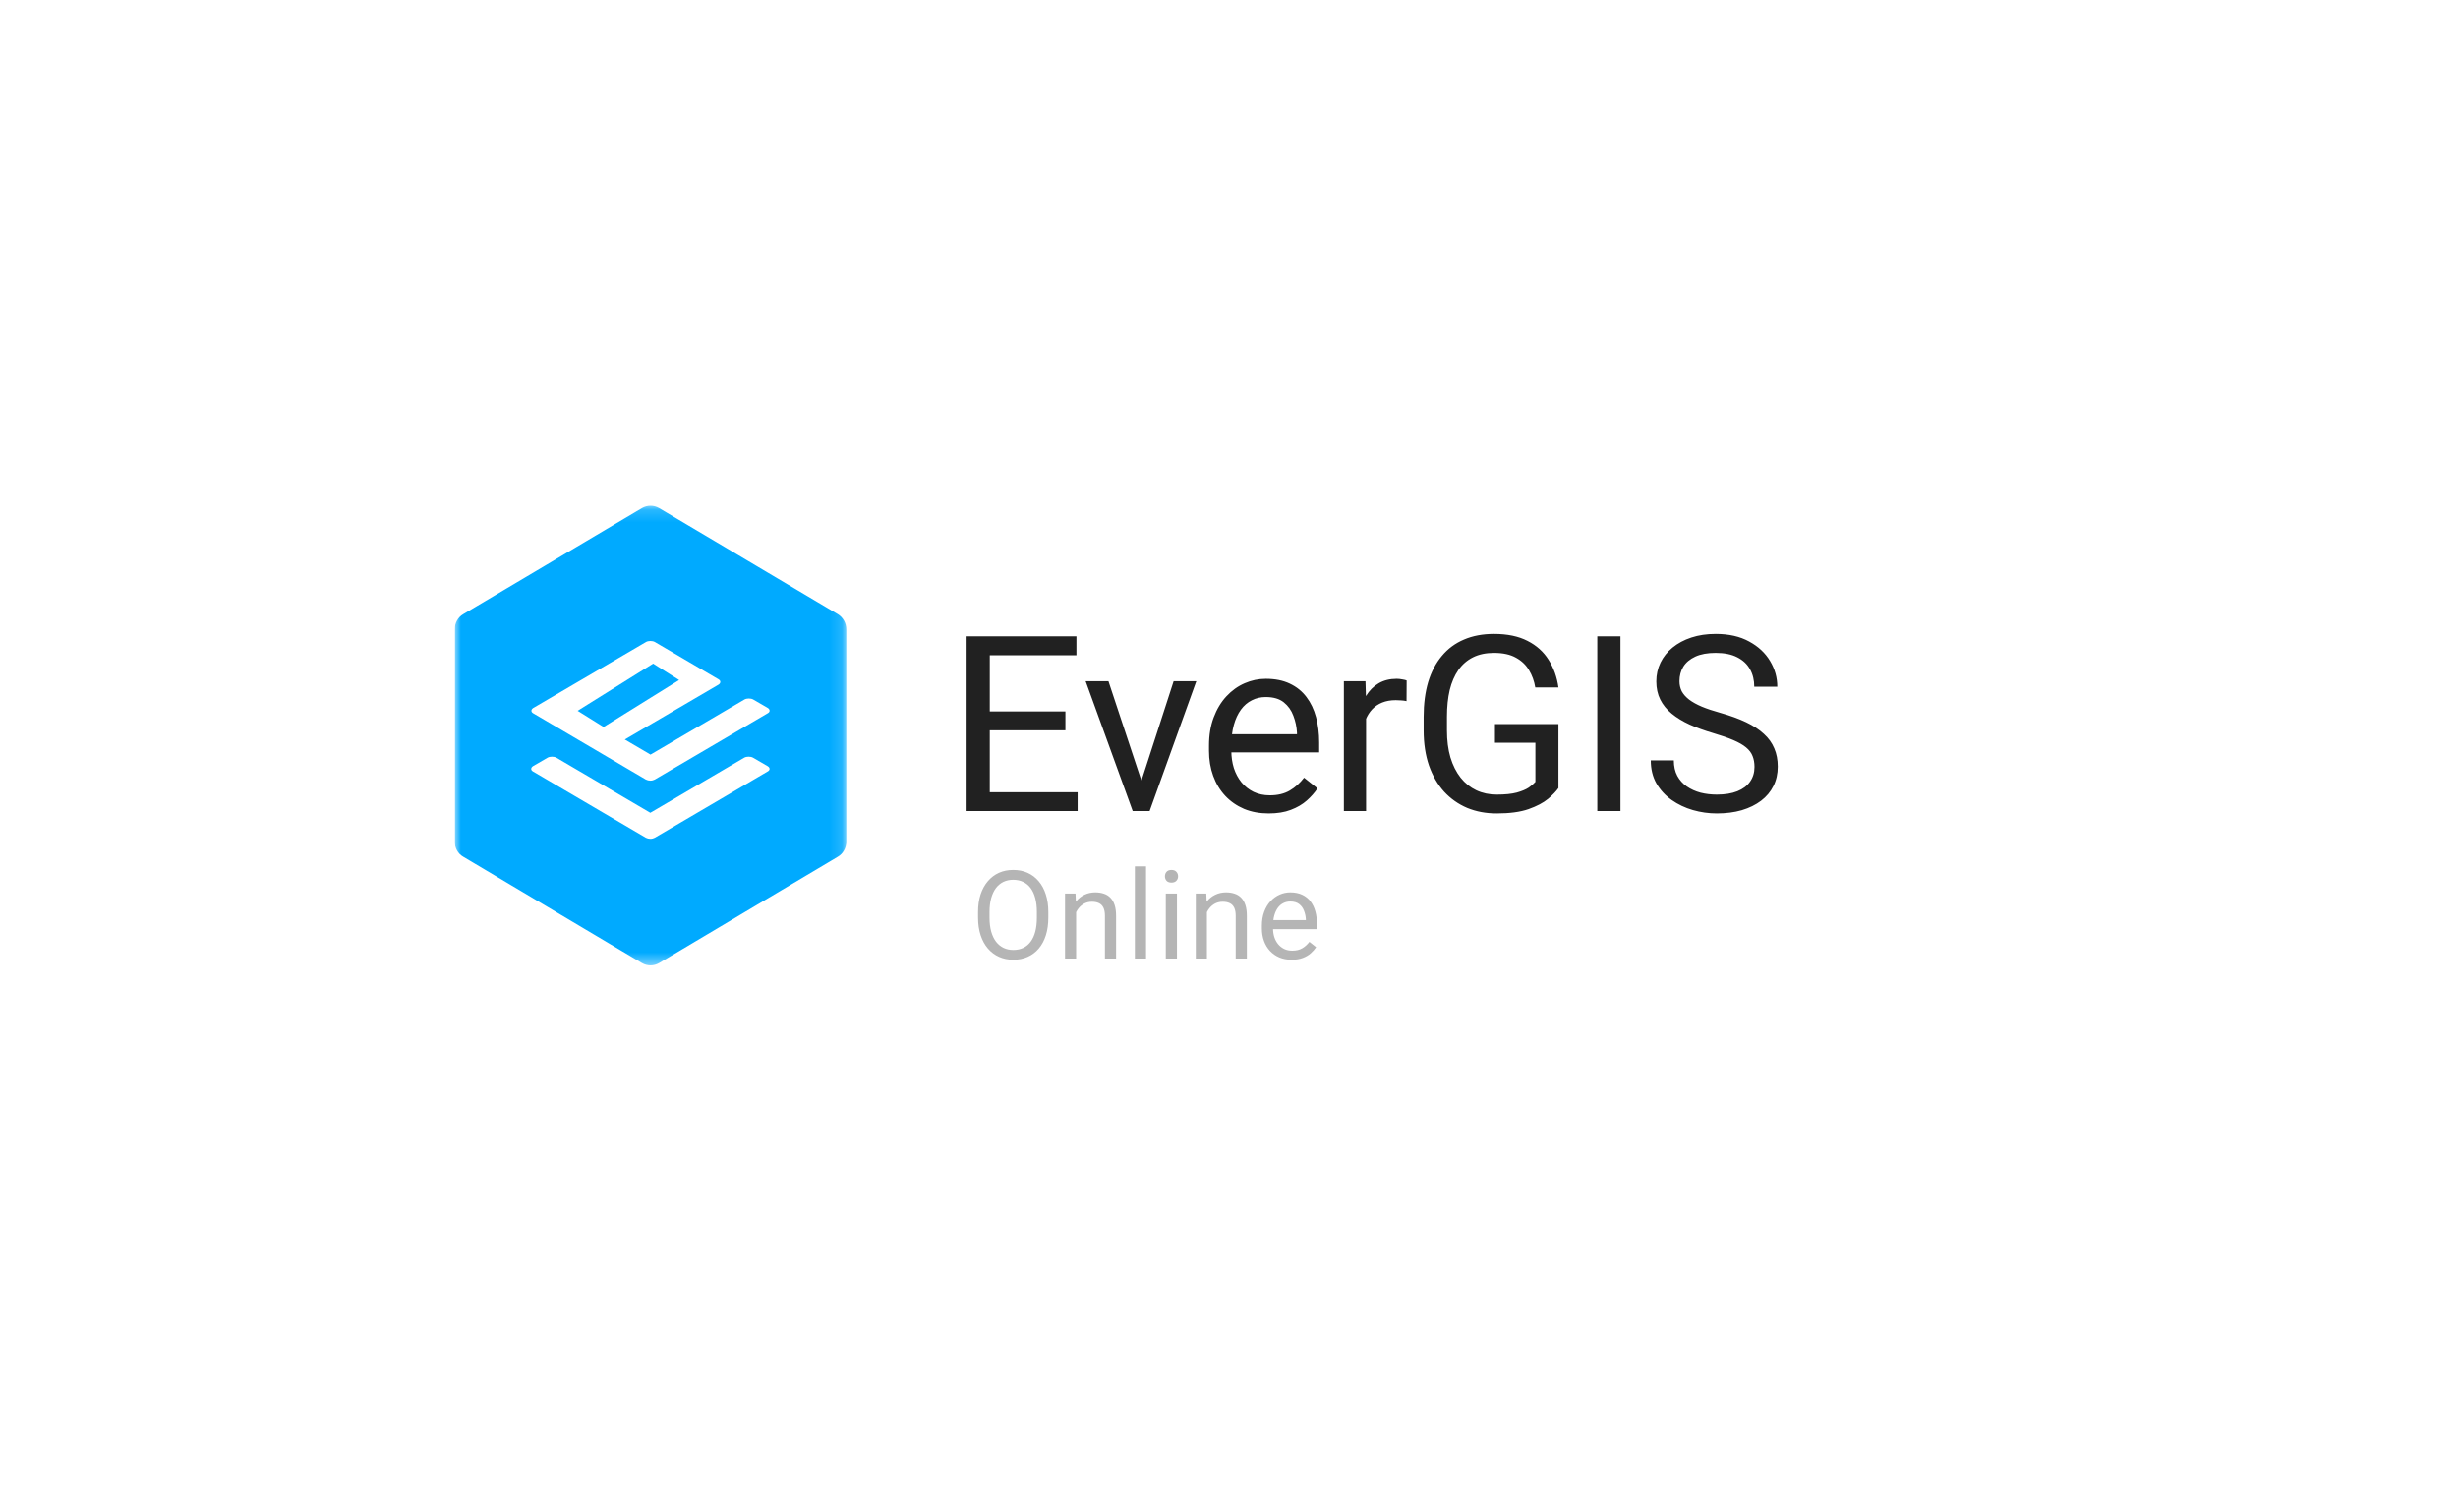<?xml version="1.0" encoding="UTF-8"?> <svg xmlns="http://www.w3.org/2000/svg" width="200" height="123" viewBox="0 0 200 123" fill="none"><rect width="200" height="123" fill="white"></rect><g clip-path="url(#clip0_210_10288)"><path fill-rule="evenodd" clip-rule="evenodd" d="M68.17 49.82L53.623 41.187C53.19 40.938 52.671 40.938 52.239 41.187L37.692 49.82C37.26 50.069 37 50.549 37 51.048V68.331C37 68.847 37.26 69.31 37.692 69.559L52.239 78.21C52.671 78.459 53.19 78.459 53.623 78.21L68.17 69.559C68.602 69.31 68.862 68.83 68.862 68.331V51.066C68.862 50.549 68.602 50.087 68.17 49.82" fill="white"></path><path fill-rule="evenodd" clip-rule="evenodd" d="M53.145 54L47 57.842L49.112 59.161L55.258 55.338L53.145 54Z" fill="#00AAFF"></path><mask id="mask0_210_10288" style="mask-type:luminance" maskUnits="userSpaceOnUse" x="37" y="41" width="32" height="38"><path fill-rule="evenodd" clip-rule="evenodd" d="M37 41.16H68.862V78.557H37V41.16Z" fill="white"></path></mask><g mask="url(#mask0_210_10288)"><path fill-rule="evenodd" clip-rule="evenodd" d="M62.462 58.043L53.277 63.436C53.173 63.49 53.052 63.525 52.913 63.525C52.792 63.525 52.654 63.49 52.55 63.436L43.383 58.043C43.192 57.936 43.192 57.74 43.383 57.616L52.568 52.24C52.758 52.134 53.087 52.134 53.277 52.24L58.466 55.284C58.656 55.391 58.656 55.587 58.466 55.711L50.838 60.179L52.931 61.407L60.576 56.922C60.767 56.815 61.095 56.815 61.285 56.922L62.479 57.616C62.669 57.74 62.669 57.936 62.462 58.043M62.462 62.778L53.277 68.171C53.173 68.224 53.052 68.26 52.913 68.26C52.792 68.26 52.654 68.224 52.55 68.171L43.365 62.778C43.175 62.671 43.175 62.475 43.365 62.35L44.559 61.656C44.749 61.55 45.078 61.55 45.268 61.656L52.913 66.142L60.559 61.656C60.749 61.55 61.078 61.55 61.268 61.656L62.462 62.35C62.669 62.475 62.669 62.671 62.462 62.778M68.17 49.98L53.623 41.347C53.19 41.098 52.671 41.098 52.239 41.347L37.692 49.98C37.26 50.229 37 50.71 37 51.208V68.491C37 69.007 37.26 69.47 37.692 69.719L52.239 78.37C52.671 78.619 53.19 78.619 53.623 78.37L68.17 69.719C68.602 69.47 68.862 68.99 68.862 68.491V51.226C68.862 50.71 68.602 50.247 68.17 49.98" fill="#00AAFF"></path></g><path d="M87.684 64.467V66H80.154V64.467H87.684ZM80.535 51.781V66H78.65V51.781H80.535ZM86.688 57.895V59.428H80.154V57.895H86.688ZM87.586 51.781V53.324H80.154V51.781H87.586ZM92.603 64.369L95.494 55.434H97.34L93.541 66H92.33L92.603 64.369ZM90.191 55.434L93.169 64.418L93.375 66H92.164L88.335 55.434H90.191ZM103.226 66.195C102.49 66.195 101.823 66.072 101.224 65.824C100.631 65.57 100.12 65.216 99.691 64.76C99.267 64.304 98.942 63.764 98.714 63.139C98.486 62.514 98.372 61.83 98.372 61.088V60.678C98.372 59.818 98.499 59.053 98.753 58.383C99.007 57.706 99.352 57.133 99.788 56.664C100.224 56.195 100.719 55.84 101.273 55.6C101.826 55.359 102.399 55.238 102.991 55.238C103.747 55.238 104.398 55.368 104.945 55.629C105.498 55.889 105.95 56.254 106.302 56.723C106.654 57.185 106.914 57.732 107.083 58.363C107.252 58.988 107.337 59.672 107.337 60.414V61.225H99.447V59.75H105.53V59.613C105.504 59.145 105.407 58.689 105.237 58.246C105.075 57.803 104.814 57.439 104.456 57.152C104.098 56.866 103.61 56.723 102.991 56.723C102.581 56.723 102.204 56.81 101.859 56.986C101.514 57.156 101.217 57.41 100.97 57.748C100.723 58.087 100.53 58.5 100.394 58.988C100.257 59.477 100.189 60.04 100.189 60.678V61.088C100.189 61.589 100.257 62.061 100.394 62.504C100.537 62.94 100.742 63.324 101.009 63.656C101.282 63.988 101.611 64.249 101.995 64.438C102.386 64.626 102.829 64.721 103.323 64.721C103.961 64.721 104.502 64.591 104.945 64.33C105.387 64.07 105.775 63.721 106.107 63.285L107.2 64.154C106.973 64.499 106.683 64.828 106.331 65.141C105.98 65.453 105.547 65.707 105.032 65.902C104.525 66.098 103.922 66.195 103.226 66.195ZM111.153 57.094V66H109.346V55.434H111.104L111.153 57.094ZM114.454 55.375L114.444 57.055C114.294 57.022 114.151 57.003 114.014 56.996C113.884 56.983 113.735 56.977 113.565 56.977C113.149 56.977 112.781 57.042 112.462 57.172C112.143 57.302 111.873 57.484 111.651 57.719C111.43 57.953 111.254 58.233 111.124 58.559C111 58.878 110.919 59.229 110.88 59.613L110.372 59.906C110.372 59.268 110.434 58.669 110.557 58.109C110.688 57.55 110.886 57.055 111.153 56.625C111.42 56.189 111.759 55.85 112.169 55.609C112.585 55.362 113.08 55.238 113.653 55.238C113.783 55.238 113.933 55.255 114.102 55.287C114.272 55.313 114.389 55.342 114.454 55.375ZM126.805 58.92V64.125C126.629 64.385 126.349 64.678 125.965 65.004C125.581 65.323 125.051 65.603 124.373 65.844C123.703 66.078 122.837 66.195 121.776 66.195C120.91 66.195 120.112 66.046 119.383 65.746C118.661 65.44 118.032 64.997 117.498 64.418C116.971 63.832 116.561 63.122 116.268 62.289C115.982 61.449 115.838 60.499 115.838 59.438V58.334C115.838 57.273 115.962 56.325 116.209 55.492C116.463 54.659 116.834 53.953 117.323 53.373C117.811 52.787 118.41 52.344 119.12 52.045C119.829 51.739 120.643 51.586 121.561 51.586C122.648 51.586 123.556 51.775 124.286 52.152C125.021 52.523 125.594 53.038 126.004 53.695C126.421 54.353 126.688 55.102 126.805 55.941H124.92C124.836 55.427 124.666 54.958 124.412 54.535C124.165 54.112 123.81 53.773 123.348 53.52C122.886 53.259 122.29 53.129 121.561 53.129C120.903 53.129 120.334 53.249 119.852 53.49C119.37 53.731 118.973 54.076 118.661 54.525C118.348 54.975 118.114 55.518 117.957 56.156C117.808 56.794 117.733 57.514 117.733 58.315V59.438C117.733 60.258 117.827 60.99 118.016 61.635C118.211 62.279 118.488 62.829 118.846 63.285C119.204 63.734 119.631 64.076 120.125 64.311C120.627 64.545 121.18 64.662 121.786 64.662C122.456 64.662 123 64.607 123.416 64.496C123.833 64.379 124.159 64.242 124.393 64.086C124.627 63.923 124.806 63.77 124.93 63.627V60.443H121.639V58.92H126.805ZM131.852 51.781V66H129.967V51.781H131.852ZM142.757 62.406C142.757 62.074 142.705 61.781 142.601 61.527C142.504 61.267 142.328 61.033 142.074 60.824C141.826 60.616 141.481 60.417 141.039 60.228C140.602 60.04 140.049 59.848 139.379 59.652C138.675 59.444 138.041 59.213 137.474 58.959C136.908 58.699 136.423 58.402 136.019 58.07C135.615 57.738 135.306 57.357 135.091 56.928C134.877 56.498 134.769 56.007 134.769 55.453C134.769 54.9 134.883 54.389 135.111 53.92C135.339 53.451 135.664 53.044 136.088 52.699C136.517 52.348 137.028 52.074 137.621 51.879C138.213 51.684 138.874 51.586 139.603 51.586C140.671 51.586 141.576 51.791 142.318 52.201C143.067 52.605 143.636 53.135 144.027 53.793C144.418 54.444 144.613 55.141 144.613 55.883H142.738C142.738 55.349 142.624 54.877 142.396 54.467C142.168 54.05 141.823 53.725 141.361 53.49C140.899 53.249 140.313 53.129 139.603 53.129C138.933 53.129 138.379 53.23 137.943 53.432C137.507 53.633 137.181 53.907 136.966 54.252C136.758 54.597 136.654 54.991 136.654 55.434C136.654 55.733 136.716 56.007 136.839 56.254C136.97 56.495 137.168 56.719 137.435 56.928C137.709 57.136 138.054 57.328 138.47 57.504C138.893 57.68 139.398 57.849 139.984 58.012C140.791 58.24 141.488 58.493 142.074 58.773C142.66 59.053 143.142 59.369 143.519 59.721C143.903 60.066 144.186 60.46 144.369 60.902C144.558 61.339 144.652 61.833 144.652 62.387C144.652 62.966 144.535 63.49 144.3 63.959C144.066 64.428 143.731 64.828 143.295 65.16C142.858 65.492 142.334 65.749 141.722 65.932C141.117 66.107 140.44 66.195 139.691 66.195C139.033 66.195 138.386 66.104 137.748 65.922C137.116 65.74 136.54 65.466 136.019 65.102C135.505 64.737 135.091 64.288 134.779 63.754C134.473 63.214 134.32 62.589 134.32 61.879H136.195C136.195 62.367 136.289 62.787 136.478 63.139C136.667 63.484 136.924 63.77 137.25 63.998C137.582 64.226 137.956 64.395 138.373 64.506C138.796 64.61 139.235 64.662 139.691 64.662C140.349 64.662 140.905 64.571 141.361 64.389C141.817 64.206 142.162 63.946 142.396 63.607C142.637 63.269 142.757 62.868 142.757 62.406Z" fill="black" fill-opacity="0.87"></path><path opacity="0.54" d="M85.299 74.221V74.67C85.299 75.204 85.232 75.682 85.099 76.106C84.965 76.529 84.773 76.888 84.522 77.185C84.272 77.481 83.971 77.707 83.619 77.863C83.271 78.019 82.88 78.098 82.447 78.098C82.027 78.098 81.642 78.019 81.29 77.863C80.942 77.707 80.639 77.481 80.382 77.185C80.128 76.888 79.931 76.529 79.791 76.106C79.651 75.682 79.581 75.204 79.581 74.67V74.221C79.581 73.687 79.649 73.21 79.786 72.79C79.926 72.367 80.123 72.007 80.377 71.711C80.631 71.412 80.932 71.184 81.28 71.027C81.632 70.871 82.018 70.793 82.438 70.793C82.87 70.793 83.261 70.871 83.609 71.027C83.961 71.184 84.262 71.412 84.513 71.711C84.767 72.007 84.96 72.367 85.094 72.79C85.231 73.21 85.299 73.687 85.299 74.221ZM84.366 74.67V74.211C84.366 73.788 84.322 73.413 84.234 73.088C84.15 72.762 84.024 72.489 83.858 72.268C83.692 72.046 83.489 71.879 83.248 71.765C83.01 71.651 82.74 71.594 82.438 71.594C82.144 71.594 81.879 71.651 81.642 71.765C81.407 71.879 81.205 72.046 81.036 72.268C80.87 72.489 80.742 72.762 80.65 73.088C80.559 73.413 80.514 73.788 80.514 74.211V74.67C80.514 75.096 80.559 75.474 80.65 75.803C80.742 76.128 80.872 76.403 81.041 76.628C81.213 76.849 81.417 77.017 81.651 77.131C81.889 77.245 82.154 77.302 82.447 77.302C82.753 77.302 83.025 77.245 83.263 77.131C83.5 77.017 83.701 76.849 83.863 76.628C84.029 76.403 84.155 76.128 84.239 75.803C84.324 75.474 84.366 75.096 84.366 74.67ZM87.56 73.845V78H86.657V72.717H87.511L87.56 73.845ZM87.345 75.158L86.969 75.144C86.972 74.782 87.026 74.449 87.13 74.143C87.234 73.833 87.381 73.565 87.57 73.337C87.758 73.109 87.983 72.933 88.243 72.81C88.507 72.683 88.799 72.619 89.118 72.619C89.378 72.619 89.612 72.655 89.821 72.727C90.029 72.795 90.206 72.906 90.353 73.059C90.503 73.212 90.617 73.41 90.695 73.654C90.773 73.895 90.812 74.19 90.812 74.538V78H89.904V74.528C89.904 74.252 89.863 74.03 89.782 73.864C89.7 73.695 89.581 73.573 89.425 73.498C89.269 73.42 89.077 73.381 88.849 73.381C88.624 73.381 88.419 73.428 88.234 73.522C88.051 73.617 87.894 73.747 87.76 73.913C87.63 74.079 87.527 74.269 87.453 74.484C87.381 74.696 87.345 74.921 87.345 75.158ZM93.249 70.5V78H92.341V70.5H93.249ZM95.764 72.717V78H94.856V72.717H95.764ZM94.787 71.315C94.787 71.169 94.831 71.045 94.919 70.944C95.01 70.843 95.144 70.793 95.319 70.793C95.492 70.793 95.624 70.843 95.715 70.944C95.809 71.045 95.856 71.169 95.856 71.315C95.856 71.455 95.809 71.576 95.715 71.677C95.624 71.774 95.492 71.823 95.319 71.823C95.144 71.823 95.01 71.774 94.919 71.677C94.831 71.576 94.787 71.455 94.787 71.315ZM98.201 73.845V78H97.297V72.717H98.152L98.201 73.845ZM97.986 75.158L97.61 75.144C97.613 74.782 97.667 74.449 97.771 74.143C97.875 73.833 98.022 73.565 98.21 73.337C98.399 73.109 98.624 72.933 98.884 72.81C99.148 72.683 99.439 72.619 99.758 72.619C100.019 72.619 100.253 72.655 100.461 72.727C100.67 72.795 100.847 72.906 100.993 73.059C101.143 73.212 101.257 73.41 101.335 73.654C101.413 73.895 101.452 74.19 101.452 74.538V78H100.544V74.528C100.544 74.252 100.504 74.03 100.422 73.864C100.341 73.695 100.222 73.573 100.066 73.498C99.909 73.42 99.717 73.381 99.49 73.381C99.265 73.381 99.06 73.428 98.874 73.522C98.692 73.617 98.534 73.747 98.401 73.913C98.27 74.079 98.168 74.269 98.093 74.484C98.022 74.696 97.986 74.921 97.986 75.158ZM105.1 78.098C104.732 78.098 104.399 78.036 104.099 77.912C103.803 77.785 103.548 77.608 103.333 77.38C103.121 77.152 102.958 76.882 102.844 76.569C102.73 76.257 102.674 75.915 102.674 75.544V75.339C102.674 74.909 102.737 74.527 102.864 74.191C102.991 73.853 103.163 73.566 103.382 73.332C103.6 73.098 103.847 72.92 104.124 72.8C104.4 72.679 104.687 72.619 104.983 72.619C105.361 72.619 105.686 72.684 105.96 72.814C106.236 72.945 106.463 73.127 106.638 73.361C106.814 73.592 106.944 73.866 107.029 74.182C107.114 74.494 107.156 74.836 107.156 75.207V75.612H103.211V74.875H106.253V74.807C106.24 74.572 106.191 74.344 106.106 74.123C106.025 73.902 105.895 73.719 105.715 73.576C105.536 73.433 105.292 73.361 104.983 73.361C104.778 73.361 104.589 73.405 104.417 73.493C104.244 73.578 104.096 73.705 103.972 73.874C103.849 74.043 103.753 74.25 103.684 74.494C103.616 74.738 103.582 75.02 103.582 75.339V75.544C103.582 75.795 103.616 76.031 103.684 76.252C103.756 76.47 103.858 76.662 103.992 76.828C104.129 76.994 104.293 77.124 104.485 77.219C104.68 77.313 104.902 77.36 105.149 77.36C105.468 77.36 105.738 77.295 105.96 77.165C106.181 77.035 106.375 76.861 106.541 76.643L107.088 77.077C106.974 77.25 106.829 77.414 106.653 77.57C106.477 77.727 106.261 77.853 106.004 77.951C105.75 78.049 105.449 78.098 105.1 78.098Z" fill="black" fill-opacity="0.54"></path></g><defs><clipPath id="clip0_210_10288"><rect width="158" height="39" fill="white" transform="translate(37 41)"></rect></clipPath></defs></svg> 